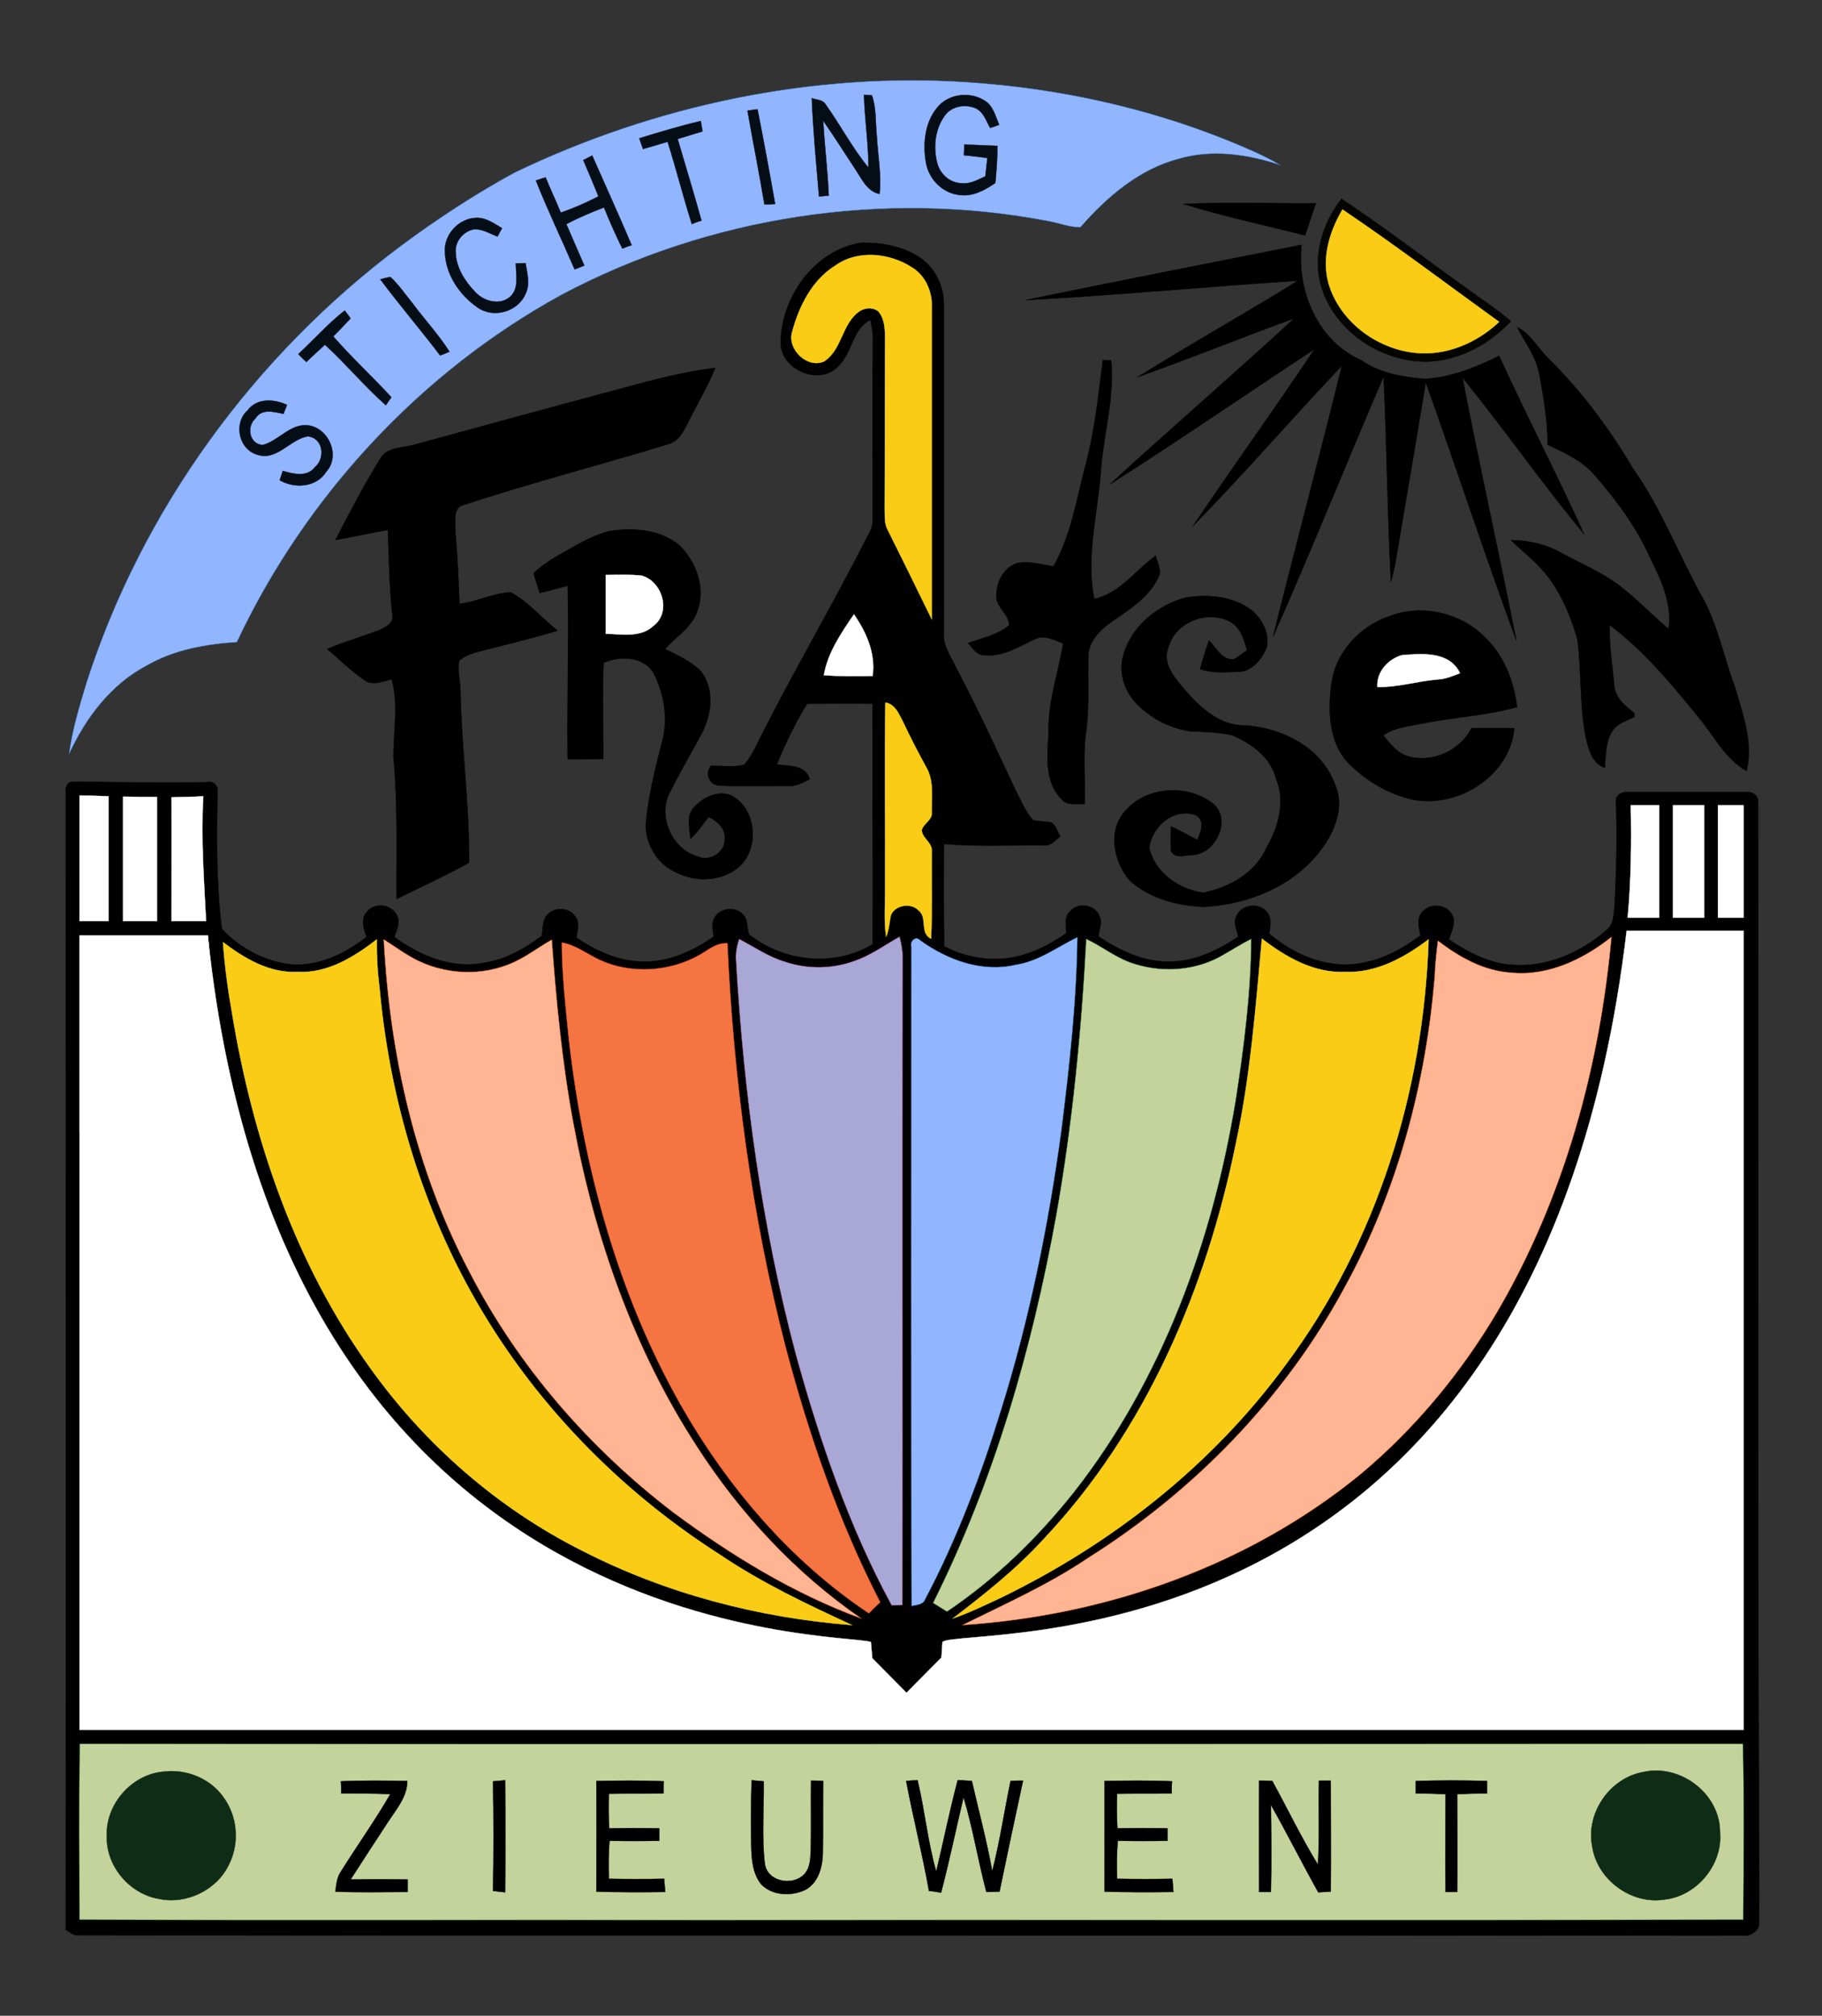 <?xml version="1.0" encoding="utf-8"?>
<!-- Generator: Adobe Illustrator 27.7.0, SVG Export Plug-In . SVG Version: 6.00 Build 0)  -->
<svg version="1.1" id="Layer_1" xmlns="http://www.w3.org/2000/svg" xmlns:xlink="http://www.w3.org/1999/xlink" x="0px" y="0px"
	 width="527px" height="583px" viewBox="0 0 527 583" style="enable-background:new 0 0 527 583;" xml:space="preserve">
<rect x="0" y="0" width="527" height="583" fill="#333333" stroke="none"/>
<style type="text/css">
	.st0{fill:#92B5FF;}
	.st1{fill:none;stroke:#3686D5;stroke-width:9.375000e-02;stroke-miterlimit:10;}
	.st2{fill:#050D16;}
	.st3{fill:none;stroke:#050D16;stroke-width:9.375000e-02;stroke-miterlimit:10;}
	.st4{fill:#050E16;}
	.st5{fill:none;stroke:#050E16;stroke-width:9.375000e-02;stroke-miterlimit:10;}
	.st6{fill:#050E17;}
	.st7{fill:none;stroke:#050E17;stroke-width:9.375000e-02;stroke-miterlimit:10;}
	.st8{fill:#040401;}
	.st9{fill:none;stroke:#040401;stroke-width:9.375000e-02;stroke-miterlimit:10;}
	.st10{fill:none;stroke:#000000;stroke-width:9.375000e-02;stroke-miterlimit:10;}
	.st11{fill:#FACC15;}
	.st12{fill:none;stroke:#FAEF1D;stroke-width:9.375000e-02;stroke-miterlimit:10;}
	.st13{fill:#010101;}
	.st14{fill:none;stroke:#010101;stroke-width:9.375000e-02;stroke-miterlimit:10;}
	.st15{fill:#050D15;}
	.st16{fill:none;stroke:#050D15;stroke-width:9.375000e-02;stroke-miterlimit:10;}
	.st17{fill:#FFFFFF;}
	.st18{fill:none;stroke:#FFFFFF;stroke-width:9.375000e-02;stroke-miterlimit:10;}
	.st19{fill:none;stroke:#FDFDFD;stroke-width:9.375000e-02;stroke-miterlimit:10;}
	.st20{fill:#A8A7D6;}
	.st21{fill:none;stroke:#AC356A;stroke-width:9.375000e-02;stroke-miterlimit:10;}
	.st22{fill:none;stroke:#2E93D9;stroke-width:9.375000e-02;stroke-miterlimit:10;}
	.st23{fill:#FFB593;}
	.st24{fill:none;stroke:#FF6509;stroke-width:9.375000e-02;stroke-miterlimit:10;}
	.st25{fill:#C4D39B;}
	.st26{fill:none;stroke:#3EAA56;stroke-width:9.375000e-02;stroke-miterlimit:10;}
	.st27{fill:#F47542;}
	.st28{fill:none;stroke:#EE4217;stroke-width:9.375000e-02;stroke-miterlimit:10;}
	.st29{fill:none;stroke:#3DB15D;stroke-width:9.375000e-02;stroke-miterlimit:10;}
	.st30{fill:#0F2C17;}
	.st31{fill:none;stroke:#0F2C17;stroke-width:9.375000e-02;stroke-miterlimit:10;}
	.st32{fill:#000100;}
	.st33{fill:none;stroke:#000100;stroke-width:9.375000e-02;stroke-miterlimit:10;}
	.st34{fill:#FFFFFF;stroke:#F1F1F1;stroke-width:9.375000e-02;stroke-miterlimit:10;}
</style>
<path class="st0" d="M148.9,49.9C189.5,30.4,235,20.8,280,23.8c25.7,1.7,51.3,7.2,75.3,16.9c5.1,2.1,10.2,4.2,14.9,7
	c-9.3-3.1-19.6-4.6-29.2-1.8c-11.5,3-20.8,11-28.5,19.8c-3.2,0.1-6.3-1.3-9.5-1.8c-47.5-9.1-98-1.3-140.7,21.4
	c-40.8,22.4-74,58.3-93.8,100.4c-9,0.6-18.2,2.2-26.1,6.8C32.1,197.9,24.8,207.6,20,218c0.9-6.8,2.9-13.5,4.9-20.1
	C41,147.4,73.7,102.7,116,71.1C126.5,63.3,137.5,56.1,148.9,49.9z"/>
<path class="st1" d="M148.9,49.9C189.5,30.4,235,20.8,280,23.8c25.7,1.7,51.3,7.2,75.3,16.9c5.1,2.1,10.2,4.2,14.9,7
	c-9.3-3.1-19.6-4.6-29.2-1.8c-11.5,3-20.8,11-28.5,19.8c-3.2,0.1-6.3-1.3-9.5-1.8c-47.5-9.1-98-1.3-140.7,21.4
	c-40.8,22.4-74,58.3-93.8,100.4c-9,0.6-18.2,2.2-26.1,6.8C32.1,197.9,24.8,207.6,20,218c0.9-6.8,2.9-13.5,4.9-20.1
	C41,147.4,73.7,102.7,116,71.1C126.5,63.3,137.5,56.1,148.9,49.9z"/>
<path class="st2" d="M249.9,27.4c0.6,0.1,1.7,0.1,2.3,0.2c1.3,3.7,1,7.8,1.4,11.7c0.3,5.6,1.4,11.2,0.8,16.8
	c-3.7-0.8-5.2-4.5-7.1-7.3c-3.1-4.7-6-9.3-9.2-13.9c0.4,7.3,1.3,14.5,1.6,21.7c-0.7,0-2.1,0.2-2.8,0.2c-0.8-9.4-1.7-18.9-2.1-28.4
	c1.4,0.5,3.2,0.4,4,1.8c4.3,6,7.7,12.6,12.4,18.3C251.2,41.5,250.1,34.5,249.9,27.4z"/>
<path class="st3" d="M249.9,27.4c0.6,0.1,1.7,0.1,2.3,0.2c1.3,3.7,1,7.8,1.4,11.7c0.3,5.6,1.4,11.2,0.8,16.8
	c-3.7-0.8-5.2-4.5-7.1-7.3c-3.1-4.7-6-9.3-9.2-13.9c0.4,7.3,1.3,14.5,1.6,21.7c-0.7,0-2.1,0.2-2.8,0.2c-0.8-9.4-1.7-18.9-2.1-28.4
	c1.4,0.5,3.2,0.4,4,1.8c4.3,6,7.7,12.6,12.4,18.3C251.2,41.5,250.1,34.5,249.9,27.4z"/>
<path class="st2" d="M271.1,31.1c3.3-4.2,10.2-4.8,14.4-1.5c1.9,1.6,2.5,4.2,3.5,6.5c-0.8,0.3-1.7,0.6-2.6,0.9
	c-1.1-1.9-1.8-4.4-4-5.6c-3-1.4-7.1-0.8-9.1,2c-2.8,3.8-3.4,8.9-2.3,13.4c0.7,3.4,3.6,6.1,7.1,6.2c2.5,0.3,4.7-1,6.9-2
	c0.2-1.8,0.4-3.6,0.6-5.3c-2.3-0.3-4.5-0.6-6.8-0.8c0.1-0.8,0.1-2.4,0.1-3.1c3.2,0.1,6.4,0.3,9.6,0.4c0,3.6-0.3,7.2-0.6,10.7
	c-3,2.1-6.5,4-10.3,3.5c-5-0.5-9-4.6-9.8-9.5C266.9,41.5,267.5,35.4,271.1,31.1z"/>
<path class="st3" d="M271.1,31.1c3.3-4.2,10.2-4.8,14.4-1.5c1.9,1.6,2.5,4.2,3.5,6.5c-0.8,0.3-1.7,0.6-2.6,0.9
	c-1.1-1.9-1.8-4.4-4-5.6c-3-1.4-7.1-0.8-9.1,2c-2.8,3.8-3.4,8.9-2.3,13.4c0.7,3.4,3.6,6.1,7.1,6.2c2.5,0.3,4.7-1,6.9-2
	c0.2-1.8,0.4-3.6,0.6-5.3c-2.3-0.3-4.5-0.6-6.8-0.8c0.1-0.8,0.1-2.4,0.1-3.1c3.2,0.1,6.4,0.3,9.6,0.4c0,3.6-0.3,7.2-0.6,10.7
	c-3,2.1-6.5,4-10.3,3.5c-5-0.5-9-4.6-9.8-9.5C266.9,41.5,267.5,35.4,271.1,31.1z"/>
<path class="st2" d="M216.2,32c0.7-0.1,2.2-0.3,2.9-0.4c1.8,9.1,3.5,18.3,5.1,27.4c-0.8,0.1-2.3,0.1-3.1,0.1
	C219.6,50.1,217.8,41.1,216.2,32z"/>
<path class="st3" d="M216.2,32c0.7-0.1,2.2-0.3,2.9-0.4c1.8,9.1,3.5,18.3,5.1,27.4c-0.8,0.1-2.3,0.1-3.1,0.1
	C219.6,50.1,217.8,41.1,216.2,32z"/>
<path class="st4" d="M184.9,40c5.9-1.8,11.8-3.6,17.8-5c0.1,0.7,0.4,2.3,0.5,3c-2.4,0.7-4.8,1.5-7.2,2.2c2.3,7.8,4.7,15.7,6.9,23.6
	c-1,0.3-1.9,0.6-2.8,1c-2.5-7.9-4.5-15.9-7-23.8c-2.4,0.7-4.8,1.4-7.1,2.1C185.6,42.1,185.3,41.1,184.9,40z"/>
<path class="st5" d="M184.9,40c5.9-1.8,11.8-3.6,17.8-5c0.1,0.7,0.4,2.3,0.5,3c-2.4,0.7-4.8,1.5-7.2,2.2c2.3,7.8,4.7,15.7,6.9,23.6
	c-1,0.3-1.9,0.6-2.8,1c-2.5-7.9-4.5-15.9-7-23.8c-2.4,0.7-4.8,1.4-7.1,2.1C185.6,42.1,185.3,41.1,184.9,40z"/>
<path class="st6" d="M168.7,46.3c0.7-0.3,1.9-1,2.6-1.3c3.8,8.6,7.7,17.2,11.4,25.9c-0.9,0.3-1.8,0.6-2.7,1
	c-1.9-3.9-3.7-7.9-5.3-11.9c-3.7,1.4-7.4,3-10.9,4.8c1.7,4,3.5,8,5.2,12c-1,0.4-1.9,0.8-2.8,1.1c-3.7-8.6-7.8-17.1-11.2-25.7
	c0.9-0.3,1.8-0.6,2.8-0.9c1.4,3.4,3,6.8,4.4,10.2c3.8-1.3,7.4-2.9,10.9-4.7C171.7,53.3,170.2,49.8,168.7,46.3z"/>
<path class="st7" d="M168.7,46.3c0.7-0.3,1.9-1,2.6-1.3c3.8,8.6,7.7,17.2,11.4,25.9c-0.9,0.3-1.8,0.6-2.7,1
	c-1.9-3.9-3.7-7.9-5.3-11.9c-3.7,1.4-7.4,3-10.9,4.8c1.7,4,3.5,8,5.2,12c-1,0.4-1.9,0.8-2.8,1.1c-3.7-8.6-7.8-17.1-11.2-25.7
	c0.9-0.3,1.8-0.6,2.8-0.9c1.4,3.4,3,6.8,4.4,10.2c3.8-1.3,7.4-2.9,10.9-4.7C171.7,53.3,170.2,49.8,168.7,46.3z"/>
<path class="st8" d="M382.2,83c-2.7-8.8,0.3-18.4,5.8-25.5c12.4,8.2,24.3,17.4,36.5,26.1c4.2,3.1,8.6,5.9,12.5,9.3
	c-6.2,6.7-14.8,11.3-24,11.7C399.6,104.8,386.2,96,382.2,83z"/>
<path class="st9" d="M382.2,83c-2.7-8.8,0.3-18.4,5.8-25.5c12.4,8.2,24.3,17.4,36.5,26.1c4.2,3.1,8.6,5.9,12.5,9.3
	c-6.2,6.7-14.8,11.3-24,11.7C399.6,104.8,386.2,96,382.2,83z"/>
<path d="M342.3,59c12.7-0.6,25.5-0.1,38.3-0.2c-1,3.1-2.1,6.2-3.1,9.3C365.8,65.1,353.9,62.6,342.3,59z"/>
<path class="st10" d="M342.3,59c12.7-0.6,25.5-0.1,38.3-0.2c-1,3.1-2.1,6.2-3.1,9.3C365.8,65.1,353.9,62.6,342.3,59z"/>
<path class="st11" d="M388.3,60.6c15.4,10.4,30.2,21.6,45.3,32.5c-6.5,6.1-15.5,10-24.6,8.9c-11.2-1.3-21.7-9.3-24.8-20.3
	C382.3,74.4,384.6,66.9,388.3,60.6z"/>
<path class="st12" d="M388.3,60.6c15.4,10.4,30.2,21.6,45.3,32.5c-6.5,6.1-15.5,10-24.6,8.9c-11.2-1.3-21.7-9.3-24.8-20.3
	C382.3,74.4,384.6,66.9,388.3,60.6z"/>
<path class="st2" d="M128.7,73c-0.4-5.2,4.1-10,9.3-10c2.7,0,5,1.7,7.2,3c-0.3,0.6-1,1.8-1.3,2.4c-2.2-0.8-4.3-2.2-6.7-2.1
	c-3.1,0.5-5.7,3.5-5.4,6.7c0.1,4.4,2.7,8.4,5.7,11.5c2.5,2.7,7.2,4,10.2,1.2c2.5-2.5,1.5-6.3,1.5-9.5c0.7,0,2.1-0.1,2.8-0.1
	c0.5,2.9,1.4,6.1,0,8.9c-2.2,5.2-9.3,7.2-13.9,3.9C132.9,85.3,128.9,79.4,128.7,73z"/>
<path class="st3" d="M128.7,73c-0.4-5.2,4.1-10,9.3-10c2.7,0,5,1.7,7.2,3c-0.3,0.6-1,1.8-1.3,2.4c-2.2-0.8-4.3-2.2-6.7-2.1
	c-3.1,0.5-5.7,3.5-5.4,6.7c0.1,4.4,2.7,8.4,5.7,11.5c2.5,2.7,7.2,4,10.2,1.2c2.5-2.5,1.5-6.3,1.5-9.5c0.7,0,2.1-0.1,2.8-0.1
	c0.5,2.9,1.4,6.1,0,8.9c-2.2,5.2-9.3,7.2-13.9,3.9C132.9,85.3,128.9,79.4,128.7,73z"/>
<path class="st13" d="M225.8,99c0.2-13.2,9.8-26.7,23.3-28.8c6.2-0.1,12.8,1.1,17.8,4.9c3.9,3,6.1,8,6.1,12.8c0,31.8,0,63.5,0,95.2
	c-0.3,3.8,2.1,6.8,3.6,10.1c6.1,11.5,11.5,23.3,17,35c1.6,3.1,2.9,6.4,5.2,9c1.6,0.4,3.4,0.3,5.1,0.6c1.6,0.8,1.9,2.7,2.8,4.1
	c-1.4,1-2.7,2.8-4.7,2.6c-9.7-0.1-19.3,0.4-29-0.4c0,9.9-0.1,19.7,0.1,29.6c7.2,3.8,15.9,4.8,23.7,2.2c4.2-1.3,8-3.5,11.6-6
	c0-2.1-0.7-4.7,1.1-6.3c2.3-2.9,7.6-1.9,8.6,1.6c0.8,1.8-0.2,3.7-0.4,5.6c6,4,12.9,7.4,20.3,7.3c7.4,0.1,14.2-3.2,20.2-7.2
	c-0.5-1.9-1.6-4.2-0.5-6.1c1.5-3.3,6.5-3.8,8.7-1.1c1.6,1.8,1,4.2,0.7,6.3c7.4,6.4,17.5,10.5,27.3,8.4c6.1-1.1,11.5-4.2,16.4-7.8
	c-0.2-1.9-1-4-0.1-5.8c1.6-3.6,7.3-3.8,9.2-0.4c1.5,2.3-0.1,4.9-0.8,7.3c5.3,3.6,11.3,6.8,17.8,7.3c10.3,1,20.4-3.5,28-10.2
	c1.9-1.6,1.8-4.4,2.1-6.7c0.5-10,0.8-20,0.4-30c-0.4-2,1.8-3.3,3.6-3c11.3,0,22.7,0,34,0c1.8-0.3,3.9,1.1,3.5,3.1
	c0.2,99.3-0.2,198.5,0.3,297.8c0,8.7,0.1,17.3,0,26c0.2,2.5-2.5,4.1-4.8,3.8c-160.3-0.1-320.6,0-481-0.1c-1.6,0.3-2.8-0.8-4-1.6
	c0.1-109.7,0-219.4,0-329.1c-0.2-1.3,0.6-3.1,2.2-2.9c12.9,0,25.8,0.5,38.7,0.1c1.8-0.4,3.3,1.1,3,2.8c-0.2,13.3-0.4,26.5,1.3,39.7
	c5.4,5.7,12.9,9.7,20.8,10.3c7.8,0.2,15-3.3,21-8c-0.7-2.2-1.8-5-0.1-7c2.2-3.3,7.9-2.5,9.1,1.2c0.8,2-0.4,3.9-0.9,5.8
	c7.4,5.5,16.9,9.4,26.2,7.4c6.1-0.9,11.5-4.1,16.4-7.7c0.3-1.7,0.2-3.5,0.9-5.1c1.5-3.2,6.5-3.6,8.6-0.8c1.6,1.8,0.9,4.3,0.5,6.4
	c5.7,3.8,12.3,6.9,19.3,6.9c7.4,0.2,14.4-3,20.4-7.2c-0.1-1.7-0.8-3.6,0.2-5.3c1.3-2.9,5.9-3.6,8.1-1.3c1.8,1.5,1.2,4,2,6
	c10,7.9,24.7,9.5,35.7,2.8c0.1-23.2-0.1-46.4,0-69.6c-6.3-0.1-12.6,0-18.9,0c-3.5,5.6-6.3,11.5-8.8,17.6c3.4,0.5,8.4,0,9.5,4.3
	c-2,0.9-3.9,2.1-6.1,1.9c-6.7,0-13.4,0.2-20-0.1c-3-0.2-4.3-3.4-2.5-5.7c3.2-0.1,6.5,0.5,9.6-0.3c1.3-1.4,2.3-3.1,3.1-4.7
	c10.1-20.4,21.7-40,32-60.2c0.8-1.7,2-3.3,2.1-5.3c0.1-17.6-0.2-35.3,0.1-53c0-1.8-0.4-3.7-0.7-5.5c-5.4,2.7-5.3,9.9-9.6,13.7
	C236.6,111.6,225.7,106.8,225.8,99z"/>
<path class="st14" d="M225.8,99c0.2-13.2,9.8-26.7,23.3-28.8c6.2-0.1,12.8,1.1,17.8,4.9c3.9,3,6.1,8,6.1,12.8c0,31.8,0,63.5,0,95.2
	c-0.3,3.8,2.1,6.8,3.6,10.1c6.1,11.5,11.5,23.3,17,35c1.6,3.1,2.9,6.4,5.2,9c1.6,0.4,3.4,0.3,5.1,0.6c1.6,0.8,1.9,2.7,2.8,4.1
	c-1.4,1-2.7,2.8-4.7,2.6c-9.7-0.1-19.3,0.4-29-0.4c0,9.9-0.1,19.7,0.1,29.6c7.2,3.8,15.9,4.8,23.7,2.2c4.2-1.3,8-3.5,11.6-6
	c0-2.1-0.7-4.7,1.1-6.3c2.3-2.9,7.6-1.9,8.6,1.6c0.8,1.8-0.2,3.7-0.4,5.6c6,4,12.9,7.4,20.3,7.3c7.4,0.1,14.2-3.2,20.2-7.2
	c-0.5-1.9-1.6-4.2-0.5-6.1c1.5-3.3,6.5-3.8,8.7-1.1c1.6,1.8,1,4.2,0.7,6.3c7.4,6.4,17.5,10.5,27.3,8.4c6.1-1.1,11.5-4.2,16.4-7.8
	c-0.2-1.9-1-4-0.1-5.8c1.6-3.6,7.3-3.8,9.2-0.4c1.5,2.3-0.1,4.9-0.8,7.3c5.3,3.6,11.3,6.8,17.8,7.3c10.3,1,20.4-3.5,28-10.2
	c1.9-1.6,1.8-4.4,2.1-6.7c0.5-10,0.8-20,0.4-30c-0.4-2,1.8-3.3,3.6-3c11.3,0,22.7,0,34,0c1.8-0.3,3.9,1.1,3.5,3.1
	c0.2,99.3-0.2,198.5,0.3,297.8c0,8.7,0.1,17.3,0,26c0.2,2.5-2.5,4.1-4.8,3.8c-160.3-0.1-320.6,0-481-0.1c-1.6,0.3-2.8-0.8-4-1.6
	c0.1-109.7,0-219.4,0-329.1c-0.2-1.3,0.6-3.1,2.2-2.9c12.9,0,25.8,0.5,38.7,0.1c1.8-0.4,3.3,1.1,3,2.8c-0.2,13.3-0.4,26.5,1.3,39.7
	c5.4,5.7,12.9,9.7,20.8,10.3c7.8,0.2,15-3.3,21-8c-0.7-2.2-1.8-5-0.1-7c2.2-3.3,7.9-2.5,9.1,1.2c0.8,2-0.4,3.9-0.9,5.8
	c7.4,5.5,16.9,9.4,26.2,7.4c6.1-0.9,11.5-4.1,16.4-7.7c0.3-1.7,0.2-3.5,0.9-5.1c1.5-3.2,6.5-3.6,8.6-0.8c1.6,1.8,0.9,4.3,0.5,6.4
	c5.7,3.8,12.3,6.9,19.3,6.9c7.4,0.2,14.4-3,20.4-7.2c-0.1-1.7-0.8-3.6,0.2-5.3c1.3-2.9,5.9-3.6,8.1-1.3c1.8,1.5,1.2,4,2,6
	c10,7.9,24.7,9.5,35.7,2.8c0.1-23.2-0.1-46.4,0-69.6c-6.3-0.1-12.6,0-18.9,0c-3.5,5.6-6.3,11.5-8.8,17.6c3.4,0.5,8.4,0,9.5,4.3
	c-2,0.9-3.9,2.1-6.1,1.9c-6.7,0-13.4,0.2-20-0.1c-3-0.2-4.3-3.4-2.5-5.7c3.2-0.1,6.5,0.5,9.6-0.3c1.3-1.4,2.3-3.1,3.1-4.7
	c10.1-20.4,21.7-40,32-60.2c0.8-1.7,2-3.3,2.1-5.3c0.1-17.6-0.2-35.3,0.1-53c0-1.8-0.4-3.7-0.7-5.5c-5.4,2.7-5.3,9.9-9.6,13.7
	C236.6,111.6,225.7,106.8,225.8,99z"/>
<path d="M296.6,86.8c26.6-5.5,53.3-10.7,79.9-16c-1.5,13.2,4.6,27.9,17.3,33.4c5.4,3.8,11.9,4.8,18.3,5.4c7.6-0.5,14.8-3.3,21.5-6.7
	c7.9,17.3,16.7,34.2,24.6,51.6C446,139.8,435,124,423,109.2c4.9,25.4,10.6,50.7,15.6,76.1c-9.1-24.7-17.3-49.8-26.2-74.7
	c-2.8,16.8-5.6,33.6-8.5,50.5c-0.4,2.4-0.9,4.8-1.6,7.2c-1-19.8-1.2-39.6-2.1-59.4c-10.8,25.1-20.9,50.4-32,75.3
	c6.5-26.2,13.5-52.2,19.9-78.4c-14.5,15.3-28.3,31.3-43.1,46.4c11.6-17.2,23.7-34,35.2-51.2c-19.8,13-39.2,26.4-59.2,39.1
	c17.6-16.2,35.8-31.8,53.3-48c-15.1,5.5-30.1,11.6-45.3,17c15.3-9.6,31.1-18.4,46.4-27.9C349.1,82.9,322.9,85.4,296.6,86.8z"/>
<path class="st10" d="M296.6,86.8c26.6-5.5,53.3-10.7,79.9-16c-1.5,13.2,4.6,27.9,17.3,33.4c5.4,3.8,11.9,4.8,18.3,5.4
	c7.6-0.5,14.8-3.3,21.5-6.7c7.9,17.3,16.7,34.2,24.6,51.6C446,139.8,435,124,423,109.2c4.9,25.4,10.6,50.7,15.6,76.1
	c-9.1-24.7-17.3-49.8-26.2-74.7c-2.8,16.8-5.6,33.6-8.5,50.5c-0.4,2.4-0.9,4.8-1.6,7.2c-1-19.8-1.2-39.6-2.1-59.4
	c-10.8,25.1-20.9,50.4-32,75.3c6.5-26.2,13.5-52.2,19.9-78.4c-14.5,15.3-28.3,31.3-43.1,46.4c11.6-17.2,23.7-34,35.2-51.2
	c-19.8,13-39.2,26.4-59.2,39.1c17.6-16.2,35.8-31.8,53.3-48c-15.1,5.5-30.1,11.6-45.3,17c15.3-9.6,31.1-18.4,46.4-27.9
	C349.1,82.9,322.9,85.4,296.6,86.8z"/>
<path class="st11" d="M241.8,76.7c6.4-4.5,15.5-3.5,21.9,0.6c4,2.4,6,7.1,5.8,11.7c0,30,0,60,0,90.1c-4.2-8.6-8.4-17.2-12.7-25.8
	c-1.1-1.9-0.8-4.2-0.9-6.3c0.1-16.3,0-32.7,0.1-49.1c0-2.7-0.1-5.8-2-7.9c-1.7-1.3-4.2-1-5.8,0.3c-4.7,3.6-4.7,10.8-9.8,14.2
	c-4.8,2.2-10.7-3.4-9.3-8.4C231.1,88.6,234.9,80.9,241.8,76.7z"/>
<path class="st12" d="M241.8,76.7c6.4-4.5,15.5-3.5,21.9,0.6c4,2.4,6,7.1,5.8,11.7c0,30,0,60,0,90.1c-4.2-8.6-8.4-17.2-12.7-25.8
	c-1.1-1.9-0.8-4.2-0.9-6.3c0.1-16.3,0-32.7,0.1-49.1c0-2.7-0.1-5.8-2-7.9c-1.7-1.3-4.2-1-5.8,0.3c-4.7,3.6-4.7,10.8-9.8,14.2
	c-4.8,2.2-10.7-3.4-9.3-8.4C231.1,88.6,234.9,80.9,241.8,76.7z"/>
<path class="st15" d="M110,80.8c1-0.3,1.9-0.5,2.9-0.7c2.4,2.2,4.3,5,6.4,7.6c3.5,4.7,7.5,9,10.7,14c-0.9,0.4-1.8,0.8-2.7,1.1
	C121.7,95.4,115.6,88.3,110,80.8z"/>
<path class="st16" d="M110,80.8c1-0.3,1.9-0.5,2.9-0.7c2.4,2.2,4.3,5,6.4,7.6c3.5,4.7,7.5,9,10.7,14c-0.9,0.4-1.8,0.8-2.7,1.1
	C121.7,95.4,115.6,88.3,110,80.8z"/>
<path class="st4" d="M86.3,102.4c4.5-4.2,8.6-8.8,13.4-12.6c0.4,0.5,1.3,1.7,1.7,2.3c-1.6,1.7-3.3,3.5-5,5.2
	c5.3,6.1,11.3,11.6,16.8,17.6c-0.4,0.6-1.2,1.7-1.6,2.3c-6.2-5.5-11.5-11.9-17.6-17.5c-1.8,1.6-3.6,3.3-5.4,5
	C87.8,103.9,87,103.2,86.3,102.4z"/>
<path class="st5" d="M86.3,102.4c4.5-4.2,8.6-8.8,13.4-12.6c0.4,0.5,1.3,1.7,1.7,2.3c-1.6,1.7-3.3,3.5-5,5.2
	c5.3,6.1,11.3,11.6,16.8,17.6c-0.4,0.6-1.2,1.7-1.6,2.3c-6.2-5.5-11.5-11.9-17.6-17.5c-1.8,1.6-3.6,3.3-5.4,5
	C87.8,103.9,87,103.2,86.3,102.4z"/>
<path d="M438.8,94.6c4,1.9,6.1,6.3,9.3,9.3c9.5,9.4,17.5,20.2,24.3,31.7c8.3,11.7,13.3,25.3,20.3,37.7c4.2,7.8,5.9,16.7,9,25
	c2.3,7.9,5.5,16.3,3.5,24.7c-6.2-3.5-9.4-10.1-13.8-15.4c-7.8-9.6-15.8-19.3-25.8-26.8c-0.2,5.8,0.8,11.6,1.3,17.3
	c0.2,3.7,3.2,6.1,5.9,8.2c-0.1,0.3-0.1,0.8-0.1,1.1c-2.2,1.1-4.9,1.8-6.3,4c-2.1,3.2-1.9,7.1-2.2,10.7c-3.7-1.3-4.7-5.3-5.5-8.7
	c-1.9-9.5-1.2-19.2-2.5-28.7c-2.2-7.4-5.3-14.7-10.5-20.3c-2.7-3-5.9-5.4-8.7-8.2c4.9,0.1,9.9,1.1,14.2,3.5
	c6,3.3,12.5,5.9,17.9,10.2c4.7,3.7,8.9,8.1,13.5,12c1.1-7.2-2.1-14.1-5.2-20.3c-3.9-8.9-9.7-16.7-16-24c-3.6-4.3-8.8-6.6-13.8-9
	c0.1-6.9-1.2-13.8-2.4-20.6C444.2,103.1,441.1,99,438.8,94.6z"/>
<path class="st10" d="M438.8,94.6c4,1.9,6.1,6.3,9.3,9.3c9.5,9.4,17.5,20.2,24.3,31.7c8.3,11.7,13.3,25.3,20.3,37.7
	c4.2,7.8,5.9,16.7,9,25c2.3,7.9,5.5,16.3,3.5,24.7c-6.2-3.5-9.4-10.1-13.8-15.4c-7.8-9.6-15.8-19.3-25.8-26.8
	c-0.2,5.8,0.8,11.6,1.3,17.3c0.2,3.7,3.2,6.1,5.9,8.2c-0.1,0.3-0.1,0.8-0.1,1.1c-2.2,1.1-4.9,1.8-6.3,4c-2.1,3.2-1.9,7.1-2.2,10.7
	c-3.7-1.3-4.7-5.3-5.5-8.7c-1.9-9.5-1.2-19.2-2.5-28.7c-2.2-7.4-5.3-14.7-10.5-20.3c-2.7-3-5.9-5.4-8.7-8.2
	c4.9,0.1,9.9,1.1,14.2,3.5c6,3.3,12.5,5.9,17.9,10.2c4.7,3.7,8.9,8.1,13.5,12c1.1-7.2-2.1-14.1-5.2-20.3c-3.9-8.9-9.7-16.7-16-24
	c-3.6-4.3-8.8-6.6-13.8-9c0.1-6.9-1.2-13.8-2.4-20.6C444.2,103.1,441.1,99,438.8,94.6z"/>
<path d="M319,104.1c0.6,0.1,1.8,0.1,2.4,0.1c1,10.5-2,20.7-2.9,31c-0.8,12.7-4.5,25.4-2,38c7.5-1.6,11.9-8.3,17.8-12.5
	c0.4,2,1.8,4.2,0.8,6.2c-2.7,5.8-8.3,9.3-13.4,12.8c-3.4,2.4-6.9,5.7-6.9,10.2c-0.2,6.9,0.3,13.8-0.5,20.6
	c-1.2,7.3-0.3,14.7-0.6,22.1c-2.3-0.3-5.2,0.6-6.7-1.5c-5-5.1-4.1-12.7-3.7-19.1c-0.3-8.9,2.8-17.3,4.2-25.9
	c-2.5-0.9-5.2-2.5-7.8-1.4c-4.7,2.1-9.3,5.3-14.7,4.8c-2.4,0.2-3.6-2-5-3.5c4-1.5,8.6-2.3,11.9-5.2c-0.1-3.1-3.4-4.9-3.7-7.9
	c-0.2-4.1,1.8-8.6,5.9-10c3.5-0.8,7.1,0.4,10.6,0.9c4.9-8.7,6.6-18.7,9-28.3C316.6,125.3,317.6,114.7,319,104.1z"/>
<path class="st10" d="M319,104.1c0.6,0.1,1.8,0.1,2.4,0.1c1,10.5-2,20.7-2.9,31c-0.8,12.7-4.5,25.4-2,38c7.5-1.6,11.9-8.3,17.8-12.5
	c0.4,2,1.8,4.2,0.8,6.2c-2.7,5.8-8.3,9.3-13.4,12.8c-3.4,2.4-6.9,5.7-6.9,10.2c-0.2,6.9,0.3,13.8-0.5,20.6
	c-1.2,7.3-0.3,14.7-0.6,22.1c-2.3-0.3-5.2,0.6-6.7-1.5c-5-5.1-4.1-12.7-3.7-19.1c-0.3-8.9,2.8-17.3,4.2-25.9
	c-2.5-0.9-5.2-2.5-7.8-1.4c-4.7,2.1-9.3,5.3-14.7,4.8c-2.4,0.2-3.6-2-5-3.5c4-1.5,8.6-2.3,11.9-5.2c-0.1-3.1-3.4-4.9-3.7-7.9
	c-0.2-4.1,1.8-8.6,5.9-10c3.5-0.8,7.1,0.4,10.6,0.9c4.9-8.7,6.6-18.7,9-28.3C316.6,125.3,317.6,114.7,319,104.1z"/>
<path d="M180.3,112.2c8.7-2.4,17.6-4.7,26.6-5.8c-2.1,5.2-5,10-7.5,15c-1.4,2.7-2.7,6-5.9,7c-19.7,6-39.7,11.2-59.3,17.6
	c-3.6,0.9-2.2,5.3-2.5,8c0.7,6.9,0.9,13.7,1.2,20.6c5.1-0.5,9.7-3.1,14.8-3.3c5.2,2.8,9,7.5,13.6,11.1c-7.6,2.3-15.3,4.1-23,6.1
	c-2,0.5-4,1.3-5.5,2.6c-0.6,2.9,0.4,6,0.4,8.9c0.3,16.5,2.6,33,2.5,49.5c-6.9,3.8-14,7.1-21,10.5c-0.1-13.7,0.4-27.4-0.9-41
	c0-7.5,1.5-15.2-0.5-22.5c-2.5,0.5-5.5,2-7.9,0.2c-3.9-2.6-7.2-6-10.8-9c5-2.1,10.3-3.6,15.4-5.6c1.6-0.7,3.8-1.9,3.5-4
	c-0.9-8.3-1-16.6-1.3-24.8c-5.1,0.8-10.1,2-15.2,2.9c4.1-7.9,8.2-15.8,12.9-23.4c1.9-3.6,6.6-3.2,10-4.2
	C140,123.1,160.1,117.6,180.3,112.2z"/>
<path class="st10" d="M180.3,112.2c8.7-2.4,17.6-4.7,26.6-5.8c-2.1,5.2-5,10-7.5,15c-1.4,2.7-2.7,6-5.9,7
	c-19.7,6-39.7,11.2-59.3,17.6c-3.6,0.9-2.2,5.3-2.5,8c0.7,6.9,0.9,13.7,1.2,20.6c5.1-0.5,9.7-3.1,14.8-3.3c5.2,2.8,9,7.5,13.6,11.1
	c-7.6,2.3-15.3,4.1-23,6.1c-2,0.5-4,1.3-5.5,2.6c-0.6,2.9,0.4,6,0.4,8.9c0.3,16.5,2.6,33,2.5,49.5c-6.9,3.8-14,7.1-21,10.5
	c-0.1-13.7,0.4-27.4-0.9-41c0-7.5,1.5-15.2-0.5-22.5c-2.5,0.5-5.5,2-7.9,0.2c-3.9-2.6-7.2-6-10.8-9c5-2.1,10.3-3.6,15.4-5.6
	c1.6-0.7,3.8-1.9,3.5-4c-0.9-8.3-1-16.6-1.3-24.8c-5.1,0.8-10.1,2-15.2,2.9c4.1-7.9,8.2-15.8,12.9-23.4c1.9-3.6,6.6-3.2,10-4.2
	C140,123.1,160.1,117.6,180.3,112.2z"/>
<path class="st2" d="M71.6,118.7c2.8-3.7,7.7-3.3,11.4-1.6c-0.3,0.9-0.7,1.7-1,2.6c-2.8-0.6-6.3-1.6-8.1,1.3
	c-2.7,2.4-1.8,7.5,2.1,7.7c4.6-1.2,7.8-6.1,12.9-5.7c6.1,0.6,9.7,8.7,5.5,13.4c-2.9,4.6-9.1,5-13.5,2.5c0.3-0.9,0.6-1.8,0.9-2.7
	c3.1,0.9,7,1.9,9.3-1.1c3.1-2.6,2.4-8.5-2.1-8.9c-5.2,0.9-8.9,7.2-14.6,5.3C69,129.9,67.5,122.4,71.6,118.7z"/>
<path class="st3" d="M71.6,118.7c2.8-3.7,7.7-3.3,11.4-1.6c-0.3,0.9-0.7,1.7-1,2.6c-2.8-0.6-6.3-1.6-8.1,1.3
	c-2.7,2.4-1.8,7.5,2.1,7.7c4.6-1.2,7.8-6.1,12.9-5.7c6.1,0.6,9.7,8.7,5.5,13.4c-2.9,4.6-9.1,5-13.5,2.5c0.3-0.9,0.6-1.8,0.9-2.7
	c3.1,0.9,7,1.9,9.3-1.1c3.1-2.6,2.4-8.5-2.1-8.9c-5.2,0.9-8.9,7.2-14.6,5.3C69,129.9,67.5,122.4,71.6,118.7z"/>
<path d="M161,160.9c4.9-2.7,9.7-5.9,15.3-7.3c6.8-1.1,14.5-0.5,20.1,4c5,4.8,7.8,12.5,5.3,19.2c-1.6,4.7-6.2,7.3-9.3,10.9
	c3.6,1.9,7.5,3.5,10.4,6.5c3.9,5.2,3.1,12.4,0.2,17.9c-3.1,5.8-6.5,11.5-9.4,17.4c-3.4,6.9,1,16.4,8.5,18.3c3.2,1.4,7.6-1.3,7.5-4.9
	c0.5-3.1-2.1-5.4-4.6-6.6c-1.8,2.1-3.2,4.5-5.3,6.3c-0.2-2.9-1.3-6.5,0.9-9c2.5-2.8,6.5-4.9,10.3-3.8c8.3,3.5,9.2,16.9,1.7,21.8
	c-5.2,3.6-12.3,3.4-17.7,0.4c-5.1-2.5-8.4-8.3-8.1-14c0.8-8,2.7-15.8,4.7-23.5c1.8-6.6,0.6-13.7-2.4-19.7c-2.8-5-9.8-5.2-14.5-3.1
	c-0.5,9.3,0,18.5-0.1,27.8c-3.4,0.1-6.8,0.1-10.3,0.1c-0.2-16.7,0.3-33.4,0-50.2c-2.7,0.7-5.4,1.5-8.1,2.1c-0.6-1.9-1.2-3.8-1.8-5.7
	C156.3,163.9,158.6,162.3,161,160.9z"/>
<path class="st10" d="M161,160.9c4.9-2.7,9.7-5.9,15.3-7.3c6.8-1.1,14.5-0.5,20.1,4c5,4.8,7.8,12.5,5.3,19.2
	c-1.6,4.7-6.2,7.3-9.3,10.9c3.6,1.9,7.5,3.5,10.4,6.5c3.9,5.2,3.1,12.4,0.2,17.9c-3.1,5.8-6.5,11.5-9.4,17.4
	c-3.4,6.9,1,16.4,8.5,18.3c3.2,1.4,7.6-1.3,7.5-4.9c0.5-3.1-2.1-5.4-4.6-6.6c-1.8,2.1-3.2,4.5-5.3,6.3c-0.2-2.9-1.3-6.5,0.9-9
	c2.5-2.8,6.5-4.9,10.3-3.8c8.3,3.5,9.2,16.9,1.7,21.8c-5.2,3.6-12.3,3.4-17.7,0.4c-5.1-2.5-8.4-8.3-8.1-14c0.8-8,2.7-15.8,4.7-23.5
	c1.8-6.6,0.6-13.7-2.4-19.7c-2.8-5-9.8-5.2-14.5-3.1c-0.5,9.3,0,18.5-0.1,27.8c-3.4,0.1-6.8,0.1-10.3,0.1c-0.2-16.7,0.3-33.4,0-50.2
	c-2.7,0.7-5.4,1.5-8.1,2.1c-0.6-1.9-1.2-3.8-1.8-5.7C156.3,163.9,158.6,162.3,161,160.9z"/>
<path class="st17" d="M175.2,166.3c3.5,0,7-0.2,10.4,0.2c5.9,1.6,8.7,10.5,3.4,14.5c-3.7,3.5-9.1,2.4-13.8,2.3
	C175.2,177.6,175.2,171.9,175.2,166.3z"/>
<path class="st18" d="M175.2,166.3c3.5,0,7-0.2,10.4,0.2c5.9,1.6,8.7,10.5,3.4,14.5c-3.7,3.5-9.1,2.4-13.8,2.3
	C175.2,177.6,175.2,171.9,175.2,166.3z"/>
<path d="M325,189.2c2.4-8.3,9.9-14.2,18-16.4c6.6-1,13.9-0.4,19.3,3.9c2.9,2.6,5.1,6.8,4,10.8c-1.4,3.3-4.3,6.8-8.2,6.8
	c-3.7,0.1-7.5,0.5-11-0.8c0.8-2.8,1.6-5.5,2.6-8.3c2,2.1,3.7,5.7,7.1,5.5c1.4-0.7,2.6-1.8,3.9-2.6c-0.9-3.3-2-6.9-5.3-8.5
	c-6.5-3.1-15.4,0.4-17.4,7.5c-2,4.8,1.8,8.9,4.6,12.3c4.4,5.1,10.1,10.5,17.4,10.4c10.7,0.6,22.3,6.4,26.1,17
	c3,6.5-0.1,13.9-4.1,19.1c-7.9,10.5-21.2,15.8-34,16.4c-7.5-0.4-15.2-2.3-21-7.4c-4.9-5.3-6.8-14.7-1.5-20.4
	c6.1-7.1,17.9-7.8,25.2-2.2c5.8,4.6,1,14.6-5.7,15c-2.1-0.1-5.2,1.3-6.3-1.2c-0.2-2.4,0-4.8,0-7.1c2.6,1.2,5,2.6,7.6,3.9
	c1.2-2.3,2.4-6.1-0.9-7.3c-6.2-1.8-12.1,3.5-13,9.5c1.5,7.2,8.6,12.1,15.6,13.1c7.5-1.5,15.1-5.7,18.3-13c3.5-6.1,5.6-13.5,2.7-20.2
	c-1.6-6.1-7-9.9-12.5-12.3c-4-1-8.2-1-12.3-1.2c-5.9-0.9-11.5-3.8-15.6-8.1C325.1,199.7,323.4,194.1,325,189.2z"/>
<path class="st10" d="M325,189.2c2.4-8.3,9.9-14.2,18-16.4c6.6-1,13.9-0.4,19.3,3.9c2.9,2.6,5.1,6.8,4,10.8
	c-1.4,3.3-4.3,6.8-8.2,6.8c-3.7,0.1-7.5,0.5-11-0.8c0.8-2.8,1.6-5.5,2.6-8.3c2,2.1,3.7,5.7,7.1,5.5c1.4-0.7,2.6-1.8,3.9-2.6
	c-0.9-3.3-2-6.9-5.3-8.5c-6.5-3.1-15.4,0.4-17.4,7.5c-2,4.8,1.8,8.9,4.6,12.3c4.4,5.1,10.1,10.5,17.4,10.4
	c10.7,0.6,22.3,6.4,26.1,17c3,6.5-0.1,13.9-4.1,19.1c-7.9,10.5-21.2,15.8-34,16.4c-7.5-0.4-15.2-2.3-21-7.4
	c-4.9-5.3-6.8-14.7-1.5-20.4c6.1-7.1,17.9-7.8,25.2-2.2c5.8,4.6,1,14.6-5.7,15c-2.1-0.1-5.2,1.3-6.3-1.2c-0.2-2.4,0-4.8,0-7.1
	c2.6,1.2,5,2.6,7.6,3.9c1.2-2.3,2.4-6.1-0.9-7.3c-6.2-1.8-12.1,3.5-13,9.5c1.5,7.2,8.6,12.1,15.6,13.1c7.5-1.5,15.1-5.7,18.3-13
	c3.5-6.1,5.6-13.5,2.7-20.2c-1.6-6.1-7-9.9-12.5-12.3c-4-1-8.2-1-12.3-1.2c-5.9-0.9-11.5-3.8-15.6-8.1
	C325.1,199.7,323.4,194.1,325,189.2z"/>
<path d="M401.4,178.4c9.5-3.9,21.1-1.3,28.2,6c5.5,5.3,8.3,12.7,9.2,20.1c-9.3,2.6-19.2,3-28.7,5c-3.4,0.7-7.1,1.1-10,3.2
	c2,2.3,4,5.1,7.1,6c7.1,2.1,15.1-1.6,18.4-8.1c4.1,0,8.2,0,12.4,0c-1.2,14.3-17.5,24-30.9,20.3c-6.6-1.8-12.7-5.6-17.5-10.6
	c-5.1-5.8-5.5-14.3-4.6-21.7C385.8,189.4,392.8,181.4,401.4,178.4z"/>
<path class="st10" d="M401.4,178.4c9.5-3.9,21.1-1.3,28.2,6c5.5,5.3,8.3,12.7,9.2,20.1c-9.3,2.6-19.2,3-28.7,5
	c-3.4,0.7-7.1,1.1-10,3.2c2,2.3,4,5.1,7.1,6c7.1,2.1,15.1-1.6,18.4-8.1c4.1,0,8.2,0,12.4,0c-1.2,14.3-17.5,24-30.9,20.3
	c-6.6-1.8-12.7-5.6-17.5-10.6c-5.1-5.8-5.5-14.3-4.6-21.7C385.8,189.4,392.8,181.4,401.4,178.4z"/>
<path class="st17" d="M238.3,195.3c1.1-6.5,5-12.2,8.7-17.6c3.6,5.2,6.3,11.3,5.4,17.8C247.7,195.6,243,195.6,238.3,195.3z"/>
<path class="st18" d="M238.3,195.3c1.1-6.5,5-12.2,8.7-17.6c3.6,5.2,6.3,11.3,5.4,17.8C247.7,195.6,243,195.6,238.3,195.3z"/>
<path class="st17" d="M405.4,189.5c5.9-0.5,13.8-1.2,16.9,5.2c-2.1,0.8-4.2,1.7-6.4,1.8c-5.9,0.5-11.6,2.3-17.5,2.2
	C398.1,194.3,401.5,190.7,405.4,189.5z"/>
<path class="st18" d="M405.4,189.5c5.9-0.5,13.8-1.2,16.9,5.2c-2.1,0.8-4.2,1.7-6.4,1.8c-5.9,0.5-11.6,2.3-17.5,2.2
	C398.1,194.3,401.5,190.7,405.4,189.5z"/>
<path class="st11" d="M256.1,203.2c2.9,0.5,3.9,3.4,5.1,5.6c2.1,4.5,4.4,8.9,6.8,13.3c2.2,3.9,1.4,8.6,1.5,12.9
	c0.2,2.2-2.4,3.1-2.9,5.1c0.1,2.3,2.9,3.5,2.9,5.8c-0.1,8.6,0.2,17.1-0.2,25.6c-3.4-1.7-0.9-6.1-3.6-8.2c-2.2-2.3-6.7-1.6-8,1.3
	c-0.5,2.1-0.5,4.3-1.4,6.3c-0.7-4.9-0.2-9.9-0.3-14.9C256.1,238.4,255.8,220.8,256.1,203.2z"/>
<path class="st12" d="M256.1,203.2c2.9,0.5,3.9,3.4,5.1,5.6c2.1,4.5,4.4,8.9,6.8,13.3c2.2,3.9,1.4,8.6,1.5,12.9
	c0.2,2.2-2.4,3.1-2.9,5.1c0.1,2.3,2.9,3.5,2.9,5.8c-0.1,8.6,0.2,17.1-0.2,25.6c-3.4-1.7-0.9-6.1-3.6-8.2c-2.2-2.3-6.7-1.6-8,1.3
	c-0.5,2.1-0.5,4.3-1.4,6.3c-0.7-4.9-0.2-9.9-0.3-14.9C256.1,238.4,255.8,220.8,256.1,203.2z"/>
<path class="st17" d="M23,230.1c2.8,0,5.6,0.1,8.4,0.2c0,12,0,24,0,36.1c-2.8,0-5.6,0-8.4,0C23,254.3,23,242.2,23,230.1z"/>
<path class="st18" d="M23,230.1c2.8,0,5.6,0.1,8.4,0.2c0,12,0,24,0,36.1c-2.8,0-5.6,0-8.4,0C23,254.3,23,242.2,23,230.1z"/>
<path class="st17" d="M49.6,230.6c3.1-0.1,6.1-0.1,9.2-0.3c-0.7,12.1,0.2,24.1,0.8,36.1c-3.4,0-6.7,0-10,0
	C49.6,254.5,49.7,242.5,49.6,230.6z"/>
<path class="st18" d="M49.6,230.6c3.1-0.1,6.1-0.1,9.2-0.3c-0.7,12.1,0.2,24.1,0.8,36.1c-3.4,0-6.7,0-10,0
	C49.6,254.5,49.7,242.5,49.6,230.6z"/>
<path class="st17" d="M35.6,230.4c3.3,0.1,6.5,0.1,9.8,0.1c0,12,0,23.9,0,35.9c-3.3,0-6.5,0-9.8,0C35.6,254.4,35.6,242.4,35.6,230.4
	z"/>
<path class="st18" d="M35.6,230.4c3.3,0.1,6.5,0.1,9.8,0.1c0,12,0,23.9,0,35.9c-3.3,0-6.5,0-9.8,0C35.6,254.4,35.6,242.4,35.6,230.4
	z"/>
<path class="st17" d="M471.7,232.9c2.7,0,5.5,0,8.2,0c0,10.8,0,21.6,0,32.5c-3,0-6.1,0-9.1,0C471.8,254.6,471.9,243.7,471.7,232.9z"
	/>
<path class="st18" d="M471.7,232.9c2.7,0,5.5,0,8.2,0c0,10.8,0,21.6,0,32.5c-3,0-6.1,0-9.1,0C471.8,254.6,471.9,243.7,471.7,232.9z"
	/>
<path class="st17" d="M483.9,232.9c3,0,6,0,9,0c0,10.8,0,21.6,0,32.5c-3,0-6,0-9,0C483.9,254.5,483.9,243.7,483.9,232.9z"/>
<path class="st18" d="M483.9,232.9c3,0,6,0,9,0c0,10.8,0,21.6,0,32.5c-3,0-6,0-9,0C483.9,254.5,483.9,243.7,483.9,232.9z"/>
<path class="st17" d="M496.9,232.9c2.4,0,4.9,0,7.4,0c0,10.8,0,21.6,0,32.5c-2.5,0-4.9,0-7.4,0C496.9,254.5,496.9,243.7,496.9,232.9
	z"/>
<path class="st18" d="M496.9,232.9c2.4,0,4.9,0,7.4,0c0,10.8,0,21.6,0,32.5c-2.5,0-4.9,0-7.4,0C496.9,254.5,496.9,243.7,496.9,232.9
	z"/>
<path class="st19" d="M23,270.6c12.3,0,24.7,0,37.1,0c1.6,18.1,4.7,36,9.6,53.5c-2.5,1.9-5.4,3.3-8.6,3C48.4,327,35.7,327,23,327
	C23,308.2,23,289.4,23,270.6z"/>
<path class="st20" d="M246.9,278c4.8-1.6,8.9-4.6,13.3-7.1c0.5,2,0.9,4,0.9,6.1c-0.2,62.4,0,124.8-0.1,187.2c-0.8,0-2.3,0.1-3.1,0.1
	c-12.4-22.8-20.8-47.6-27.7-72.5c-9.9-37.2-15.1-75.5-17.3-113.8c-0.2-2.2,0.2-4.4,0.9-6.4c4.3,2.2,8.4,5.1,13.1,6.5
	C233.3,280.3,240.5,280.3,246.9,278z"/>
<path class="st21" d="M246.9,278c4.8-1.6,8.9-4.6,13.3-7.1c0.5,2,0.9,4,0.9,6.1c-0.2,62.4,0,124.8-0.1,187.2c-0.8,0-2.3,0.1-3.1,0.1
	c-12.4-22.8-20.8-47.6-27.7-72.5c-9.9-37.2-15.1-75.5-17.3-113.8c-0.2-2.2,0.2-4.4,0.9-6.4c4.3,2.2,8.4,5.1,13.1,6.5
	C233.3,280.3,240.5,280.3,246.9,278z"/>
<path class="st0" d="M263.6,273.9c-0.5-1.6,1.2-3.4,2.6-1.9c7.9,5.7,18,9.4,27.8,7c6.5-1,11.8-5.1,17.6-7.9
	c-0.2,18.7-2.3,37.3-4.6,55.8c-3.7,27.3-9.2,54.4-17.4,80.7c-5.8,18.9-12.8,37.5-22,54.9c-0.6,1.7-2.5,1.6-3.9,2
	C263.4,401,263.6,337.5,263.6,273.9z"/>
<path class="st22" d="M263.6,273.9c-0.5-1.6,1.2-3.4,2.6-1.9c7.9,5.7,18,9.4,27.8,7c6.5-1,11.8-5.1,17.6-7.9
	c-0.2,18.7-2.3,37.3-4.6,55.8c-3.7,27.3-9.2,54.4-17.4,80.7c-5.8,18.9-12.8,37.5-22,54.9c-0.6,1.7-2.5,1.6-3.9,2
	C263.4,401,263.6,337.5,263.6,273.9z"/>
<path class="st23" d="M437,281.3c10.7,1.1,20.9-3.8,29.1-10.3c-3.4,37.7-13.7,75.3-32.9,108.2c-10.5,17.8-23.9,34-39.7,47.2
	c-32.4,26.5-73.6,40.9-115.1,43.6c12.3-6.1,24.9-11.7,36.3-19.4c30.8-19.4,57.1-46.4,74.4-78.6c15.1-27.6,23.4-58.7,25.9-90
	c0.1-3.3,0.5-6.6,0.9-9.9C422.1,276.8,429.1,280.8,437,281.3z"/>
<path class="st24" d="M437,281.3c10.7,1.1,20.9-3.8,29.1-10.3c-3.4,37.7-13.7,75.3-32.9,108.2c-10.5,17.8-23.9,34-39.7,47.2
	c-32.4,26.5-73.6,40.9-115.1,43.6c12.3-6.1,24.9-11.7,36.3-19.4c30.8-19.4,57.1-46.4,74.4-78.6c15.1-27.6,23.4-58.7,25.9-90
	c0.1-3.3,0.5-6.6,0.9-9.9C422.1,276.8,429.1,280.8,437,281.3z"/>
<path class="st11" d="M86,281.1c8.7,0.5,16.4-4.3,23-9.4c-0.1,4.8,0.2,9.5,0.8,14.3c3.2,34.9,14.1,69.4,33.2,99
	c16.7,26,39.3,48.1,65.3,64.7c12,8.1,25.1,14.3,38.1,20.3c-27-2.1-53.8-9.1-78-21.5c-24.3-12.2-45.4-30.6-61.2-52.7
	c-21.8-30.2-34.1-66.4-40.1-102.9c-1.2-6.7-2.1-13.5-2.6-20.4C70.7,277.2,77.9,281.5,86,281.1z"/>
<path class="st12" d="M86,281.1c8.7,0.5,16.4-4.3,23-9.4c-0.1,4.8,0.2,9.5,0.8,14.3c3.2,34.9,14.1,69.4,33.2,99
	c16.7,26,39.3,48.1,65.3,64.7c12,8.1,25.1,14.3,38.1,20.3c-27-2.1-53.8-9.1-78-21.5c-24.3-12.2-45.4-30.6-61.2-52.7
	c-21.8-30.2-34.1-66.4-40.1-102.9c-1.2-6.7-2.1-13.5-2.6-20.4C70.7,277.2,77.9,281.5,86,281.1z"/>
<path class="st23" d="M111,271.7c3.3,2.1,6.5,4.5,10,6.2c9.2,4.4,20.4,4.4,29.4-0.5c3.2-1.7,6.1-3.9,9.2-5.6
	c1.3,17.8,3,35.7,6.3,53.3c6.1,32.9,17.4,65.2,35.7,93.3c12.5,19.4,28.5,36.6,47.5,49.7c-19.6-7.2-37.7-18.3-54.4-30.7
	c-24.3-18.6-44.8-42.2-58.8-69.3C120.2,338.4,112.7,305.1,111,271.7z"/>
<path class="st24" d="M111,271.7c3.3,2.1,6.5,4.5,10,6.2c9.2,4.4,20.4,4.4,29.4-0.5c3.2-1.7,6.1-3.9,9.2-5.6
	c1.3,17.8,3,35.7,6.3,53.3c6.1,32.9,17.4,65.2,35.7,93.3c12.5,19.4,28.5,36.6,47.5,49.7c-19.6-7.2-37.7-18.3-54.4-30.7
	c-24.3-18.6-44.8-42.2-58.8-69.3C120.2,338.4,112.7,305.1,111,271.7z"/>
<path class="st25" d="M314.2,271.6c4.3,2,8,5,12.5,6.7c8.4,3.1,18.1,2.7,26-1.5c3.1-1.7,6.1-3.7,9.2-5.2
	c-0.1,15.6-2.1,31.2-4.5,46.7c-6.7,40.6-21.2,80.7-46.8,113.3c-10.5,13.2-22.7,25.1-36.7,34.5c-1.3-0.8-2.7-1.7-4-2.5
	c17.6-35.2,28.6-73.4,35.6-112C310.2,325.1,312.8,298.4,314.2,271.6z"/>
<path class="st26" d="M314.2,271.6c4.3,2,8,5,12.5,6.7c8.4,3.1,18.1,2.7,26-1.5c3.1-1.7,6.1-3.7,9.2-5.2
	c-0.1,15.6-2.1,31.2-4.5,46.7c-6.7,40.6-21.2,80.7-46.8,113.3c-10.5,13.2-22.7,25.1-36.7,34.5c-1.3-0.8-2.7-1.7-4-2.5
	c17.6-35.2,28.6-73.4,35.6-112C310.2,325.1,312.8,298.4,314.2,271.6z"/>
<path class="st11" d="M365,271.5c6.9,5.3,15,10,24,9.6c9,0.4,17.2-4.1,24.2-9.4c-1.4,43.9-15,87.8-41.4,123.1
	c-21.1,28.8-49.9,51.5-81.9,67.1c-4.7,2.2-9.4,4.5-14.3,6.2c9.3-7.1,18.5-14.4,26.4-23.1c29.6-31.4,47-72.5,55.5-114.4
	C361.7,311.1,363.2,291.3,365,271.5z"/>
<path class="st12" d="M365,271.5c6.9,5.3,15,10,24,9.6c9,0.4,17.2-4.1,24.2-9.4c-1.4,43.9-15,87.8-41.4,123.1
	c-21.1,28.8-49.9,51.5-81.9,67.1c-4.7,2.2-9.4,4.5-14.3,6.2c9.3-7.1,18.5-14.4,26.4-23.1c29.6-31.4,47-72.5,55.5-114.4
	C361.7,311.1,363.2,291.3,365,271.5z"/>
<path class="st27" d="M162.5,272.6c4,0.7,7.3,3.3,10.9,5c9.1,4.2,20.2,3.5,28.9-1.4c2.5-1.4,4.9-3.6,8.1-3.4
	c1.8,39.4,7,78.8,16.9,117c6.7,25.3,15.3,50.3,27.3,73.6c-1.1,1-2.2,2.1-3.3,3.2c-22.8-15.2-41-36.7-54.5-60.4
	c-18.3-32.4-28.1-69-32.3-105.8C163.6,291.2,162.5,281.9,162.5,272.6z"/>
<path class="st28" d="M162.5,272.6c4,0.7,7.3,3.3,10.9,5c9.1,4.2,20.2,3.5,28.9-1.4c2.5-1.4,4.9-3.6,8.1-3.4
	c1.8,39.4,7,78.8,16.9,117c6.7,25.3,15.3,50.3,27.3,73.6c-1.1,1-2.2,2.1-3.3,3.2c-22.8-15.2-41-36.7-54.5-60.4
	c-18.3-32.4-28.1-69-32.3-105.8C163.6,291.2,162.5,281.9,162.5,272.6z"/>
<path class="st25" d="M23.1,504.4c160.3,0.1,320.7,0,481,0c0.4,16.9,0.2,33.9,0.1,50.8c-100,0.2-200.1,0-300.2,0.1
	c-60.3-0.1-120.7,0.1-181-0.1C23,538.3,22.8,521.3,23.1,504.4z"/>
<path class="st29" d="M23.1,504.4c160.3,0.1,320.7,0,481,0c0.4,16.9,0.2,33.9,0.1,50.8c-100,0.2-200.1,0-300.2,0.1
	c-60.3-0.1-120.7,0.1-181-0.1C23,538.3,22.8,521.3,23.1,504.4z"/>
<path class="st30" d="M47.4,512.4c6.4-0.8,13.2,1.9,17,7.1c4.3,5.6,5,13.5,1.8,19.8c-3.5,7.3-12.2,11.6-20.2,9.9
	c-8.5-1.4-15.4-9.5-15.1-18.2C30.5,521.8,38.2,513.1,47.4,512.4z"/>
<path class="st31" d="M47.4,512.4c6.4-0.8,13.2,1.9,17,7.1c4.3,5.6,5,13.5,1.8,19.8c-3.5,7.3-12.2,11.6-20.2,9.9
	c-8.5-1.4-15.4-9.5-15.1-18.2C30.5,521.8,38.2,513.1,47.4,512.4z"/>
<path class="st30" d="M475.4,512.5c10.7-2.4,22.2,6.4,22.1,17.5c0.8,9.4-6.8,18.4-16.1,19.4c-9.7,1.5-19.6-5.9-20.9-15.6
	C458.7,524.2,465.8,514.1,475.4,512.5z"/>
<path class="st31" d="M475.4,512.5c10.7-2.4,22.2,6.4,22.1,17.5c0.8,9.4-6.8,18.4-16.1,19.4c-9.7,1.5-19.6-5.9-20.9-15.6
	C458.7,524.2,465.8,514.1,475.4,512.5z"/>
<g>
	<path d="M98.6,515.2c6.4-0.3,12.8-0.2,19.2-0.1c0,4.6-3.2,8.2-5.6,11.9c-3.6,5.5-7.2,11-10.8,16.6c5.5-0.1,11-0.1,16.5,0
		c0,0.9,0,2.7,0,3.6c-7,0-13.9,0.2-20.9-0.1c0.3-2,0.4-4.1,1.6-5.8c4.7-7.5,9.9-14.8,14.3-22.4c-4.7-0.2-9.5-0.2-14.2-0.2
		C98.7,517.5,98.7,516.3,98.6,515.2z"/>
	<path class="st10" d="M98.6,515.2c6.4-0.3,12.8-0.2,19.2-0.1c0,4.6-3.2,8.2-5.6,11.9c-3.6,5.5-7.2,11-10.8,16.6
		c5.5-0.1,11-0.1,16.5,0c0,0.9,0,2.7,0,3.6c-7,0-13.9,0.2-20.9-0.1c0.3-2,0.4-4.1,1.6-5.8c4.7-7.5,9.9-14.8,14.3-22.4
		c-4.7-0.2-9.5-0.2-14.2-0.2C98.7,517.5,98.7,516.3,98.6,515.2z"/>
	<path d="M142.6,515.2c1.2-0.1,2.4-0.2,3.5-0.3c0.1,10.8,0.1,21.6,0,32.4c-1.1-0.1-2.3-0.3-3.5-0.4
		C142.8,536.3,142.8,525.8,142.6,515.2z"/>
	<path class="st10" d="M142.6,515.2c1.2-0.1,2.4-0.2,3.5-0.3c0.1,10.8,0.1,21.6,0,32.4c-1.1-0.1-2.3-0.3-3.5-0.4
		C142.8,536.3,142.8,525.8,142.6,515.2z"/>
	<path d="M172.5,515.1c6.5-0.1,13-0.2,19.5,0.1c-0.1,1.1-0.1,2.3-0.1,3.5c-5.3,0.1-10.5,0-15.8,0.1c-0.1,3.3-0.1,6.6,0.1,10
		c4.8-0.1,9.6-0.1,14.5,0c0,0.9,0,2.7,0,3.6c-4.8,0.1-9.6,0.1-14.4,0c-0.3,3.7-0.3,7.3-0.2,11c5.3,0.1,10.7,0.1,16,0
		c0.1,1.2,0.2,2.5,0.3,3.8c-6.6,0.1-13.3,0.1-19.9-0.1C172.5,536.4,172.6,525.8,172.5,515.1z"/>
	<path class="st10" d="M172.5,515.1c6.5-0.1,13-0.2,19.5,0.1c-0.1,1.1-0.1,2.3-0.1,3.5c-5.3,0.1-10.5,0-15.8,0.1
		c-0.1,3.3-0.1,6.6,0.1,10c4.8-0.1,9.6-0.1,14.5,0c0,0.9,0,2.7,0,3.6c-4.8,0.1-9.6,0.1-14.4,0c-0.3,3.7-0.3,7.3-0.2,11
		c5.3,0.1,10.7,0.1,16,0c0.1,1.2,0.2,2.5,0.3,3.8c-6.6,0.1-13.3,0.1-19.9-0.1C172.5,536.4,172.6,525.8,172.5,515.1z"/>
	<path d="M217.4,514.9c1.1,0.1,2.3,0.2,3.5,0.3c0.1,7.9-0.6,15.9,0.3,23.7c0.6,5.3,7.9,6.7,11.3,3.3c1.9-1.9,1.9-4.7,2-7.2
		c0.2-6.6,0-13.3,0.1-20c1.1,0,2.3,0,3.5,0.1c-0.1,6.9,0,13.9-0.1,20.9c-0.1,4-1.3,8.6-5.1,10.6c-4,1.9-9.4,1.7-12.6-1.5
		c-2.6-3-2.9-7.3-3-11C217.2,527.7,217.2,521.3,217.4,514.9z"/>
	<path class="st10" d="M217.4,514.9c1.1,0.1,2.3,0.2,3.5,0.3c0.1,7.9-0.6,15.9,0.3,23.7c0.6,5.3,7.9,6.7,11.3,3.3
		c1.9-1.9,1.9-4.7,2-7.2c0.2-6.6,0-13.3,0.1-20c1.1,0,2.3,0,3.5,0.1c-0.1,6.9,0,13.9-0.1,20.9c-0.1,4-1.3,8.6-5.1,10.6
		c-4,1.9-9.4,1.7-12.6-1.5c-2.6-3-2.9-7.3-3-11C217.2,527.7,217.2,521.3,217.4,514.9z"/>
	<path class="st32" d="M262.1,515.1c0.8-0.1,2.4-0.2,3.3-0.2c2.1,8.7,2.9,17.7,5.4,26.4c2.1-8.8,3.9-17.7,6.2-26.4
		c1.4,0,2.7,0.1,4.1,0.2c2,8.7,4.3,17.3,5.9,26.1c2.2-8.6,3.5-17.4,5.3-26.1c1.2-0.1,2.4-0.1,3.6-0.1c-2.3,10.7-4.6,21.4-6.8,32.1
		c-1.3,0-2.6,0.1-3.8,0.1c-2.4-9.1-3.9-18.4-6.6-27.4c-2.2,9.2-4.1,18.5-6.5,27.6c-1.2-0.2-2.3-0.4-3.5-0.5
		C266.8,536.2,264.1,525.7,262.1,515.1z"/>
	<path class="st33" d="M262.1,515.1c0.8-0.1,2.4-0.2,3.3-0.2c2.1,8.7,2.9,17.7,5.4,26.4c2.1-8.8,3.9-17.7,6.2-26.4
		c1.4,0,2.7,0.1,4.1,0.2c2,8.7,4.3,17.3,5.9,26.1c2.2-8.6,3.5-17.4,5.3-26.1c1.2-0.1,2.4-0.1,3.6-0.1c-2.3,10.7-4.6,21.4-6.8,32.1
		c-1.3,0-2.6,0.1-3.8,0.1c-2.4-9.1-3.9-18.4-6.6-27.4c-2.2,9.2-4.1,18.5-6.5,27.6c-1.2-0.2-2.3-0.4-3.5-0.5
		C266.8,536.2,264.1,525.7,262.1,515.1z"/>
	<path d="M319.5,515.1c6.5-0.1,13-0.2,19.5,0.1c-0.1,1.1-0.1,2.3-0.1,3.5c-5.3,0.1-10.5,0-15.8,0.1c-0.1,3.3-0.1,6.6,0.1,10
		c4.8-0.1,9.6-0.1,14.5,0c0,0.9,0,2.7,0,3.6c-4.8,0.1-9.6,0.1-14.4,0c-0.3,3.7-0.3,7.3-0.2,11c5.3,0.1,10.7,0.1,16,0
		c0.1,1.2,0.2,2.5,0.3,3.8c-6.6,0.1-13.3,0.1-19.9-0.1C319.5,536.4,319.5,525.8,319.5,515.1z"/>
	<path class="st10" d="M319.5,515.1c6.5-0.1,13-0.2,19.5,0.1c-0.1,1.1-0.1,2.3-0.1,3.5c-5.3,0.1-10.5,0-15.8,0.1
		c-0.1,3.3-0.1,6.6,0.1,10c4.8-0.1,9.6-0.1,14.5,0c0,0.9,0,2.7,0,3.6c-4.8,0.1-9.6,0.1-14.4,0c-0.3,3.7-0.3,7.3-0.2,11
		c5.3,0.1,10.7,0.1,16,0c0.1,1.2,0.2,2.5,0.3,3.8c-6.6,0.1-13.3,0.1-19.9-0.1C319.5,536.4,319.5,525.8,319.5,515.1z"/>
	<path d="M364.2,515c1.3,0,2.5,0,3.8,0.1c4.4,8,8.4,16.4,13.2,24.2c0.5-8,0.1-16.2,0.3-24.3c1.1,0,2.3,0,3.4,0
		c0,10.7,0.1,21.4,0,32.1c-1.2,0.1-2.4,0.1-3.6,0.2c-4.7-8.4-9-17-13.7-25.3c0.1,8.4,0.2,16.8,0,25.2c-0.9,0-2.6,0-3.4,0
		C364.2,536.5,364.1,525.7,364.2,515z"/>
	<path class="st10" d="M364.2,515c1.3,0,2.5,0,3.8,0.1c4.4,8,8.4,16.4,13.2,24.2c0.5-8,0.1-16.2,0.3-24.3c1.1,0,2.3,0,3.4,0
		c0,10.7,0.1,21.4,0,32.1c-1.2,0.1-2.4,0.1-3.6,0.2c-4.7-8.4-9-17-13.7-25.3c0.1,8.4,0.2,16.8,0,25.2c-0.9,0-2.6,0-3.4,0
		C364.2,536.5,364.1,525.7,364.2,515z"/>
	<path d="M409.5,515.1c6.9-0.2,13.7-0.2,20.6,0c0,1.2,0,2.4,0,3.6c-2.9,0-5.7,0.1-8.6,0.2c0,9.4,0.1,18.9,0,28.3c-0.8,0-2.6,0-3.4,0
		c-0.1-9.4,0-18.9,0-28.3c-2.9-0.1-5.7-0.2-8.6-0.2C409.5,517.5,409.5,516.3,409.5,515.1z"/>
	<path class="st10" d="M409.5,515.1c6.9-0.2,13.7-0.2,20.6,0c0,1.2,0,2.4,0,3.6c-2.9,0-5.7,0.1-8.6,0.2c0,9.4,0.1,18.9,0,28.3
		c-0.8,0-2.6,0-3.4,0c-0.1-9.4,0-18.9,0-28.3c-2.9-0.1-5.7-0.2-8.6-0.2C409.5,517.5,409.5,516.3,409.5,515.1z"/>
</g>
<path class="st34" d="M262.2,489.6l10.1-10.2l0.3-4.5c5.8-4.9,172.2,11.6,197.9-205.7h33.8v231.1H23V270.6h37.1
	C81.5,476.9,243.3,472,251.9,474.9l0.4,4.7L262.2,489.6z"/>
</svg>
